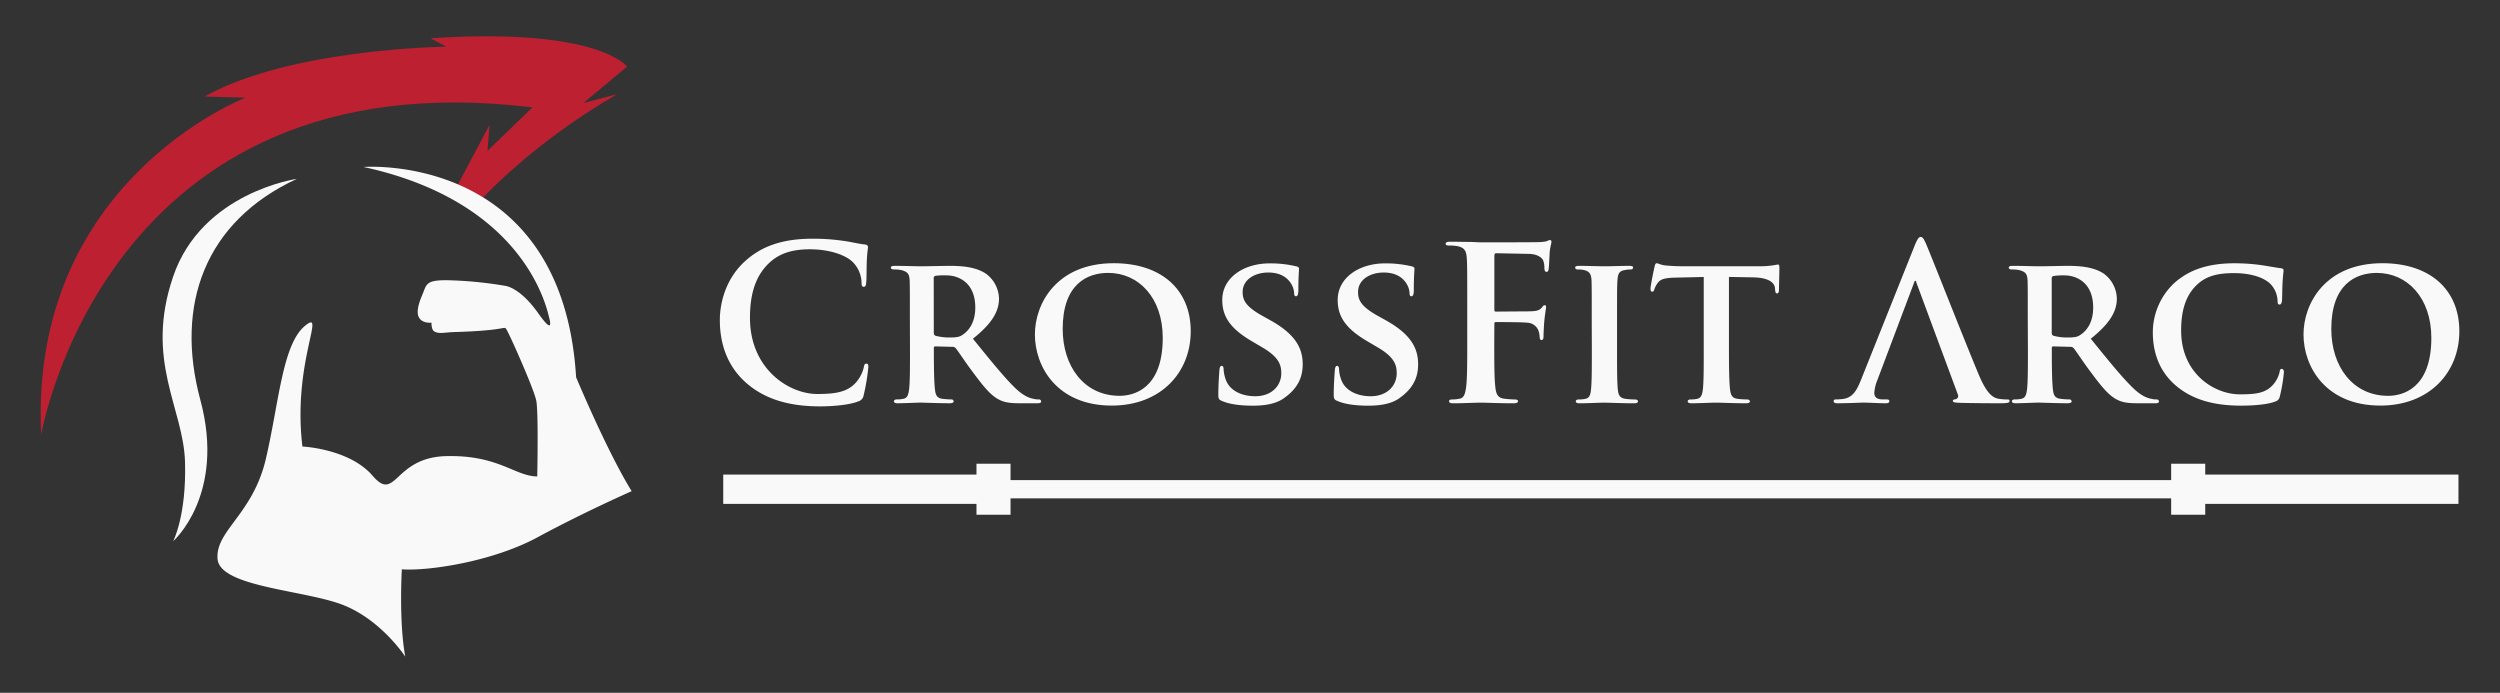 <svg xmlns="http://www.w3.org/2000/svg" viewBox="0 0 1087.71 301.44"><rect x="0" y="0" width="1087.71" height="301.44" fill="#333333" stroke="none"/><defs><style>.cls-1{fill:#f9f9f9;}.cls-2{fill:#bd2030;}</style></defs><title>logo-crossfit-arco-bianco</title><g id="Livello_2" data-name="Livello 2"><path class="cls-1" d="M324.72,166.64c-9.11-8-11.53-18.42-11.53-27.44,0-6.32,1.95-17.3,10.88-25.48,6.7-6.14,15.53-9.86,29.39-9.86a91.72,91.72,0,0,1,13.49.93c3.53.46,6.51,1.3,9.3,1.58,1,.09,1.39.56,1.39,1.12,0,.74-.28,1.86-.46,5.11-.19,3.07-.1,8.19-.28,10.05-.1,1.39-.28,2.13-1.12,2.13s-.93-.74-.93-2a13.26,13.26,0,0,0-3.63-8.56c-3.07-3.25-10.32-5.76-18.88-5.76-8.09,0-13.39,2-17.48,5.76-6.79,6.23-8.56,15.07-8.56,24.09,0,22.13,16.84,33.11,29.3,33.11,8.28,0,13.3-.93,17-5.21a15.49,15.49,0,0,0,3.16-6.14c.28-1.49.47-1.86,1.21-1.86s.84.65.84,1.4a88.59,88.59,0,0,1-2.05,12.37,3.27,3.27,0,0,1-2.42,2.69c-3.72,1.49-10.79,2.14-16.74,2.14C343.88,176.77,333.19,174,324.72,166.64Z"/><path class="cls-1" d="M395.87,138.55c0-12,0-14.23-.1-16.74-.18-2.7-.93-3.54-3.53-4.28a14.86,14.86,0,0,0-3.26-.28c-.83,0-1.39-.28-1.39-.84s.65-.74,1.86-.74c4.28,0,9.49.19,11.16.19,2.79,0,10.23-.19,12.74-.19,5.21,0,11.16.47,15.53,3.35a13.8,13.8,0,0,1,5.77,10.88c0,5.86-3.35,11.07-11.35,17.48,7.26,8.93,13,16.09,17.95,21,4.56,4.56,7.44,4.93,8.74,5.21a7.55,7.55,0,0,0,2,.19.94.94,0,0,1,1,.83c0,.65-.56.84-1.58.84h-7.81c-4.56,0-6.79-.46-8.93-1.58-3.54-1.77-6.6-5.49-11.16-11.63-3.26-4.27-6.7-9.57-7.72-10.78a1.88,1.88,0,0,0-1.49-.56l-7.35-.19a.59.59,0,0,0-.65.65v1.12c0,7.35.1,13.49.47,16.83.28,2.33.65,3.82,3.16,4.19a32.21,32.21,0,0,0,4,.28.94.94,0,0,1,1,.83c0,.56-.65.84-1.67.84-4.75,0-11.53-.28-12.74-.28-1.58,0-6.79.28-10,.28-1,0-1.58-.28-1.58-.84,0-.37.28-.83,1.3-.83a12.45,12.45,0,0,0,2.89-.28c1.67-.37,2.14-1.86,2.41-4.19.38-3.34.38-9.58.38-16.83Zm10.41,6.14c0,.83.19,1.11.75,1.39a22.32,22.32,0,0,0,6.23.75c3.25,0,4.37-.28,5.76-1.31,2.52-1.76,5.31-5.2,5.31-11.71,0-11.16-7.63-14-12.47-14A30.22,30.22,0,0,0,407,120a1,1,0,0,0-.75,1.12Z"/><path class="cls-1" d="M450.27,145.52c0-13.48,9.49-31,34.32-31,20.65,0,33.48,11.44,33.48,29.58s-13.21,32.36-34.32,32.36C459.94,176.49,450.27,159.57,450.27,145.52ZM505.89,147c0-17.48-10.51-28.27-23.72-28.27-9.11,0-19.81,4.84-19.81,24.37,0,16.27,9.3,29.11,24.74,29.11C492.87,172.22,505.89,169.52,505.89,147Z"/><path class="cls-1" d="M531.65,174.45c-1.31-.56-1.58-.93-1.58-2.7,0-4.28.37-9.21.46-10.51s.37-2.05,1-2.05.84.75.84,1.31a14.93,14.93,0,0,0,.74,4.09c1.77,5.86,7.91,7.81,13,7.81,7.07,0,11.35-4.46,11.35-10,0-3.44-.84-6.88-8.09-11.16l-4.74-2.79c-9.68-5.68-12.84-11-12.84-17.95,0-9.67,9.3-15.91,20.65-15.91a48.22,48.22,0,0,1,11.62,1.31c.75.18,1.12.46,1.12,1,0,1-.28,3.25-.28,9.49,0,1.67-.37,2.51-1,2.51s-.84-.47-.84-1.4a8.94,8.94,0,0,0-2.14-5.21c-1.21-1.48-3.81-3.72-9.11-3.72-5.86,0-11.16,3.07-11.16,8.47,0,3.53,1.3,6.32,8.65,10.41l3.34,1.86c10.79,6,14.14,12,14.14,19.16,0,5.86-2.23,10.6-8.18,14.79-3.91,2.79-9.3,3.25-13.67,3.25C540.2,176.49,535.18,176,531.65,174.45Z"/><path class="cls-1" d="M581.87,174.45c-1.31-.56-1.59-.93-1.59-2.7,0-4.28.38-9.21.47-10.51s.37-2.05,1-2.05.84.75.84,1.31a14.93,14.93,0,0,0,.74,4.09c1.77,5.86,7.91,7.81,13,7.81,7.07,0,11.35-4.46,11.35-10,0-3.44-.84-6.88-8.09-11.16l-4.74-2.79c-9.68-5.68-12.84-11-12.84-17.95,0-9.67,9.3-15.91,20.65-15.91a48.3,48.3,0,0,1,11.62,1.31c.75.18,1.12.46,1.12,1,0,1-.28,3.25-.28,9.49,0,1.67-.37,2.51-1,2.51s-.84-.47-.84-1.4a8.94,8.94,0,0,0-2.14-5.21c-1.21-1.48-3.81-3.72-9.11-3.72-5.86,0-11.16,3.07-11.16,8.47,0,3.53,1.3,6.32,8.65,10.41l3.34,1.86c10.79,6,14.14,12,14.14,19.16,0,5.86-2.23,10.6-8.18,14.79-3.91,2.79-9.3,3.25-13.68,3.25C590.42,176.49,585.4,176,581.87,174.45Z"/><path class="cls-1" d="M650.13,148.5c0,8.93,0,15.9.46,19.81.28,2.7.84,4.74,3.63,5.12a40.46,40.46,0,0,0,4.65.37c1.21,0,1.58.28,1.58.74,0,.65-.65.93-2.05.93-5.85,0-11.71-.28-14.13-.28s-8.28.28-11.81.28c-1.31,0-2-.19-2-.93,0-.46.38-.74,1.4-.74a15.65,15.65,0,0,0,3.35-.37c1.86-.38,2.32-2.42,2.69-5.12.47-3.91.47-10.88.47-19.81V132.13c0-14.13,0-16.74-.19-19.71-.18-3.17-.93-4.65-4-5.31a19.53,19.53,0,0,0-3.62-.28c-.93,0-1.58-.18-1.58-.74,0-.74.74-.93,2.13-.93,2.42,0,5.12.09,7.54.09s4.56.19,5.86.19c3.53,0,22.41,0,24.55-.09a19.05,19.05,0,0,0,3.81-.37,5.91,5.91,0,0,1,1.49-.56.75.75,0,0,1,.65.83c0,.65-.46,1.77-.74,4.19-.09.93-.28,6.42-.47,7.53-.09.75-.28,1.3-.93,1.3s-.83-.46-.93-1.48a9.25,9.25,0,0,0-.55-3.54c-.66-1.3-2.61-2.69-6.14-2.79L651,110.18c-.55,0-.83.28-.83,1.31v23.25c0,.55.09.83.65.83l11.9-.09c1.58,0,2.89,0,4.19-.09,1.77-.1,3.07-.47,4-1.68.46-.56.65-.93,1.21-.93.37,0,.55.28.55.84s-.46,2.88-.74,5.77c-.19,1.86-.37,6.13-.37,6.79,0,.83,0,1.76-.93,1.76-.56,0-.75-.65-.75-1.3a10.21,10.21,0,0,0-.55-2.88,5.46,5.46,0,0,0-4.75-3.35c-2.32-.28-12.18-.28-13.76-.28-.47,0-.65.19-.65.84Z"/><path class="cls-1" d="M692.54,138.55c0-12,0-14.23-.1-16.74-.18-2.7-1-3.63-2.79-4.19a10.38,10.38,0,0,0-3-.37c-.84,0-1.31-.18-1.31-.93,0-.46.66-.65,2-.65,3.07,0,8.65.19,11,.19,2.05,0,7.35-.19,10.51-.19,1,0,1.68.19,1.68.65,0,.75-.47.93-1.31.93a11,11,0,0,0-2.41.28c-2.24.37-2.89,1.49-3.07,4.28-.19,2.51-.19,4.74-.19,16.74V152.5c0,7.63,0,13.95.37,17.3.28,2.14.84,3.35,3.26,3.72a31.43,31.43,0,0,0,4.18.28c.93,0,1.3.46,1.3.83,0,.56-.65.84-1.58.84-5.39,0-11-.28-13.2-.28-1.86,0-7.44.28-10.7.28-1,0-1.58-.28-1.58-.84,0-.37.28-.83,1.3-.83a12.45,12.45,0,0,0,2.89-.28c1.67-.37,2.13-1.49,2.41-3.82.38-3.25.38-9.57.38-17.2Z"/><path class="cls-1" d="M741.27,120.51l-12.19.28c-4.74.09-6.69.65-7.9,2.41a9.35,9.35,0,0,0-1.4,2.7c-.18.65-.37,1-.93,1s-.74-.46-.74-1.3c0-1.3,1.58-8.93,1.77-9.58.18-1,.46-1.49.93-1.49.65,0,1.48.66,3.53.93a76.57,76.57,0,0,0,8.19.38h33.2a35.53,35.53,0,0,0,5.58-.38c1.3-.18,2-.37,2.23-.37.56,0,.65.47.65,1.68,0,1.67-.19,7.53-.19,9.58-.09.83-.27,1.3-.74,1.3-.65,0-.84-.37-.93-1.58l-.09-.84c-.19-2-2.33-4.46-9.67-4.56l-10.33-.18v32c0,7.25.09,13.49.47,16.93.28,2.23.74,3.72,3.16,4.09a31.55,31.55,0,0,0,4.18.28c.93,0,1.31.46,1.31.83,0,.56-.66.84-1.58.84-5.4,0-10.89-.28-13.21-.28-1.86,0-7.44.28-10.7.28-1,0-1.58-.28-1.58-.84,0-.37.28-.83,1.3-.83a11.86,11.86,0,0,0,2.89-.28c1.67-.37,2.14-1.86,2.42-4.19.37-3.34.37-9.58.37-16.83Z"/><path class="cls-1" d="M873.14,173.8a21.08,21.08,0,0,1-3.9-.37c-2-.47-4.66-1.77-8.19-10.14-5.95-14.14-20.83-52.08-23.06-57.2-.93-2.14-1.49-3-2.33-3s-1.49,1-2.6,3.72l-23.35,58.41c-1.86,4.65-3.62,7.81-7.9,8.37-.75.09-2,.19-2.88.19s-1.12.18-1.12.74c0,.74.56.93,1.77.93,4.83,0,9.95-.28,11-.28,2.88,0,6.88.28,9.86.28,1,0,1.58-.19,1.58-.93,0-.56-.28-.74-1.4-.74H819.2c-2.88,0-3.72-1.21-3.72-2.89a18.06,18.06,0,0,1,1.39-5.67L832.78,123c.09-.37.28-.84.56-.84s.37.47.46.84l18,48.55a1.5,1.5,0,0,1-.83,2.13c-.93.1-1.31.28-1.31.84s1.12.65,2.79.74c7.45.19,14.23.19,17.58.19s4.28-.19,4.28-.93S873.89,173.8,873.14,173.8Z"/><path class="cls-1" d="M882.25,138.55c0-12,0-14.23-.09-16.74-.19-2.7-.93-3.54-3.53-4.28a14.86,14.86,0,0,0-3.26-.28c-.84,0-1.39-.28-1.39-.84s.65-.74,1.86-.74c4.27,0,9.48.19,11.16.19,2.79,0,10.23-.19,12.74-.19,5.21,0,11.16.47,15.53,3.35A13.82,13.82,0,0,1,921,129.9c0,5.86-3.34,11.07-11.34,17.48,7.25,8.93,13,16.09,17.95,21,4.56,4.56,7.44,4.93,8.74,5.21a7.48,7.48,0,0,0,2,.19,1,1,0,0,1,1,.83c0,.65-.56.84-1.58.84H930c-4.55,0-6.79-.46-8.93-1.58-3.53-1.77-6.6-5.49-11.16-11.63-3.25-4.27-6.69-9.57-7.71-10.78a1.88,1.88,0,0,0-1.49-.56l-7.35-.19a.59.59,0,0,0-.65.65v1.12c0,7.35.09,13.49.46,16.83.28,2.33.66,3.82,3.17,4.19a32.08,32.08,0,0,0,4,.28.94.94,0,0,1,1,.83c0,.56-.65.84-1.67.84-4.75,0-11.54-.28-12.75-.28-1.58,0-6.79.28-10,.28-1,0-1.58-.28-1.58-.84,0-.37.28-.83,1.3-.83a12.3,12.3,0,0,0,2.88-.28c1.68-.37,2.14-1.86,2.42-4.19.37-3.34.37-9.58.37-16.83Zm10.42,6.14c0,.83.19,1.11.74,1.39a22.44,22.44,0,0,0,6.24.75c3.25,0,4.37-.28,5.76-1.31,2.51-1.76,5.3-5.2,5.3-11.71,0-11.16-7.62-14-12.46-14a30.36,30.36,0,0,0-4.84.28,1,1,0,0,0-.74,1.12Z"/><path class="cls-1" d="M946.89,167.94c-8.09-6.79-10.23-15.72-10.23-23.35a29.44,29.44,0,0,1,9.58-21.67c6-5.2,13.76-8.37,26-8.37a84.7,84.7,0,0,1,11.9.84c3.07.47,5.77,1,8.18,1.3.93.1,1.21.47,1.21.93,0,.65-.18,1.58-.37,4.37-.19,2.61-.19,7-.28,8.56-.09,1.12-.37,1.95-1.11,1.95s-.84-.65-.84-1.67a11.17,11.17,0,0,0-3.16-7.35c-2.79-2.69-8.28-4.65-15.81-4.65-7.17,0-11.72,1.3-15.44,4.47-6.05,5.2-7.54,12.83-7.54,20.55,0,18.79,14.51,27.72,25.49,27.72,7.25,0,11.25-.56,14.51-4.19a12.82,12.82,0,0,0,2.79-5.3c.18-1.21.37-1.58,1-1.58s.93.74.93,1.39a69.71,69.71,0,0,1-1.77,10.51,2.76,2.76,0,0,1-2.14,2.33c-3.25,1.3-9.48,1.76-14.78,1.76C963.82,176.49,954.33,174.17,946.89,167.94Z"/><path class="cls-1" d="M1002.22,145.52c0-13.48,9.49-31,34.32-31,20.65,0,33.48,11.44,33.48,29.58s-13.21,32.36-34.32,32.36C1011.89,176.49,1002.22,159.57,1002.22,145.52Zm55.62,1.49c0-17.48-10.51-28.27-23.72-28.27-9.11,0-19.81,4.84-19.81,24.37,0,16.27,9.3,29.11,24.74,29.11C1044.82,172.22,1057.84,169.52,1057.84,147Z"/><polygon class="cls-1" points="1069.64 206.48 959.46 206.48 959.46 201.76 944.64 201.76 944.64 206.48 944.64 208.89 439.67 208.89 439.67 206.48 439.67 201.76 424.85 201.76 424.85 206.48 314.67 206.48 314.67 219.23 424.85 219.23 424.85 223.95 439.67 223.95 439.67 219.23 439.67 216.83 944.64 216.83 944.64 219.23 944.64 223.95 959.46 223.95 959.46 219.23 1069.64 219.23 1069.64 206.48"/><path class="cls-2" d="M17.91,189.23S45.66,24,231.66,46.73L212.1,65.61l.9-11.29-14.34,27,9.17,7.16s22-25.16,60.67-47.5l-14.67,3.84,19-15.84s-12.33-17.16-85.5-12.33l6.83,3.67S126.5,21,89,42l17.83.5S12.5,78.65,17.91,189.23Z"/><path class="cls-1" d="M75.33,235.48s23-20.16,11.83-61.5,2-77.66,42-96.16c0,0-41.33,5.83-53.83,42.5s4.5,57.16,5.17,80.66S75.33,235.48,75.33,235.48Z"/><path class="cls-1" d="M250.66,164.15c-6-98.33-92.5-91.5-92.5-91.5,70.5,15.33,79.75,61.71,80.75,65.46s.88,6.12-4.87-2-11.13-11.25-14.25-11.75A173.28,173.28,0,0,0,197.16,122c-11.87-.5-11.4,1.38-13.21,5.75-.71,1.72-2.63,6-2.13,9s3.46,3.88,5.93,3.62c0,0-.18,3,1.21,3.83,2,1.22,4.63.38,8.64.27,22.13-.62,21.56-2.6,22.56-1.44s12.17,26.17,13.17,31.34.42,32.91.42,32.91c-9.59,0-16.84-9.41-39.67-8.83s-21.75,20.42-31.92,8.58-30.58-12.75-30.58-12.75c-4.42-36.66,10.75-60.58,1-52.41s-11.25,33.66-16.92,57.83-22,31.17-21,43.5,38.5,13.5,55,20.17,26.67,22.33,26.67,22.33c-2.83-15.33-1.5-38-1.5-38,11.5.83,39.5-3.33,59.17-14s40.83-20,40.83-20C264,196.15,250.66,164.15,250.66,164.15Z"/></g></svg>
